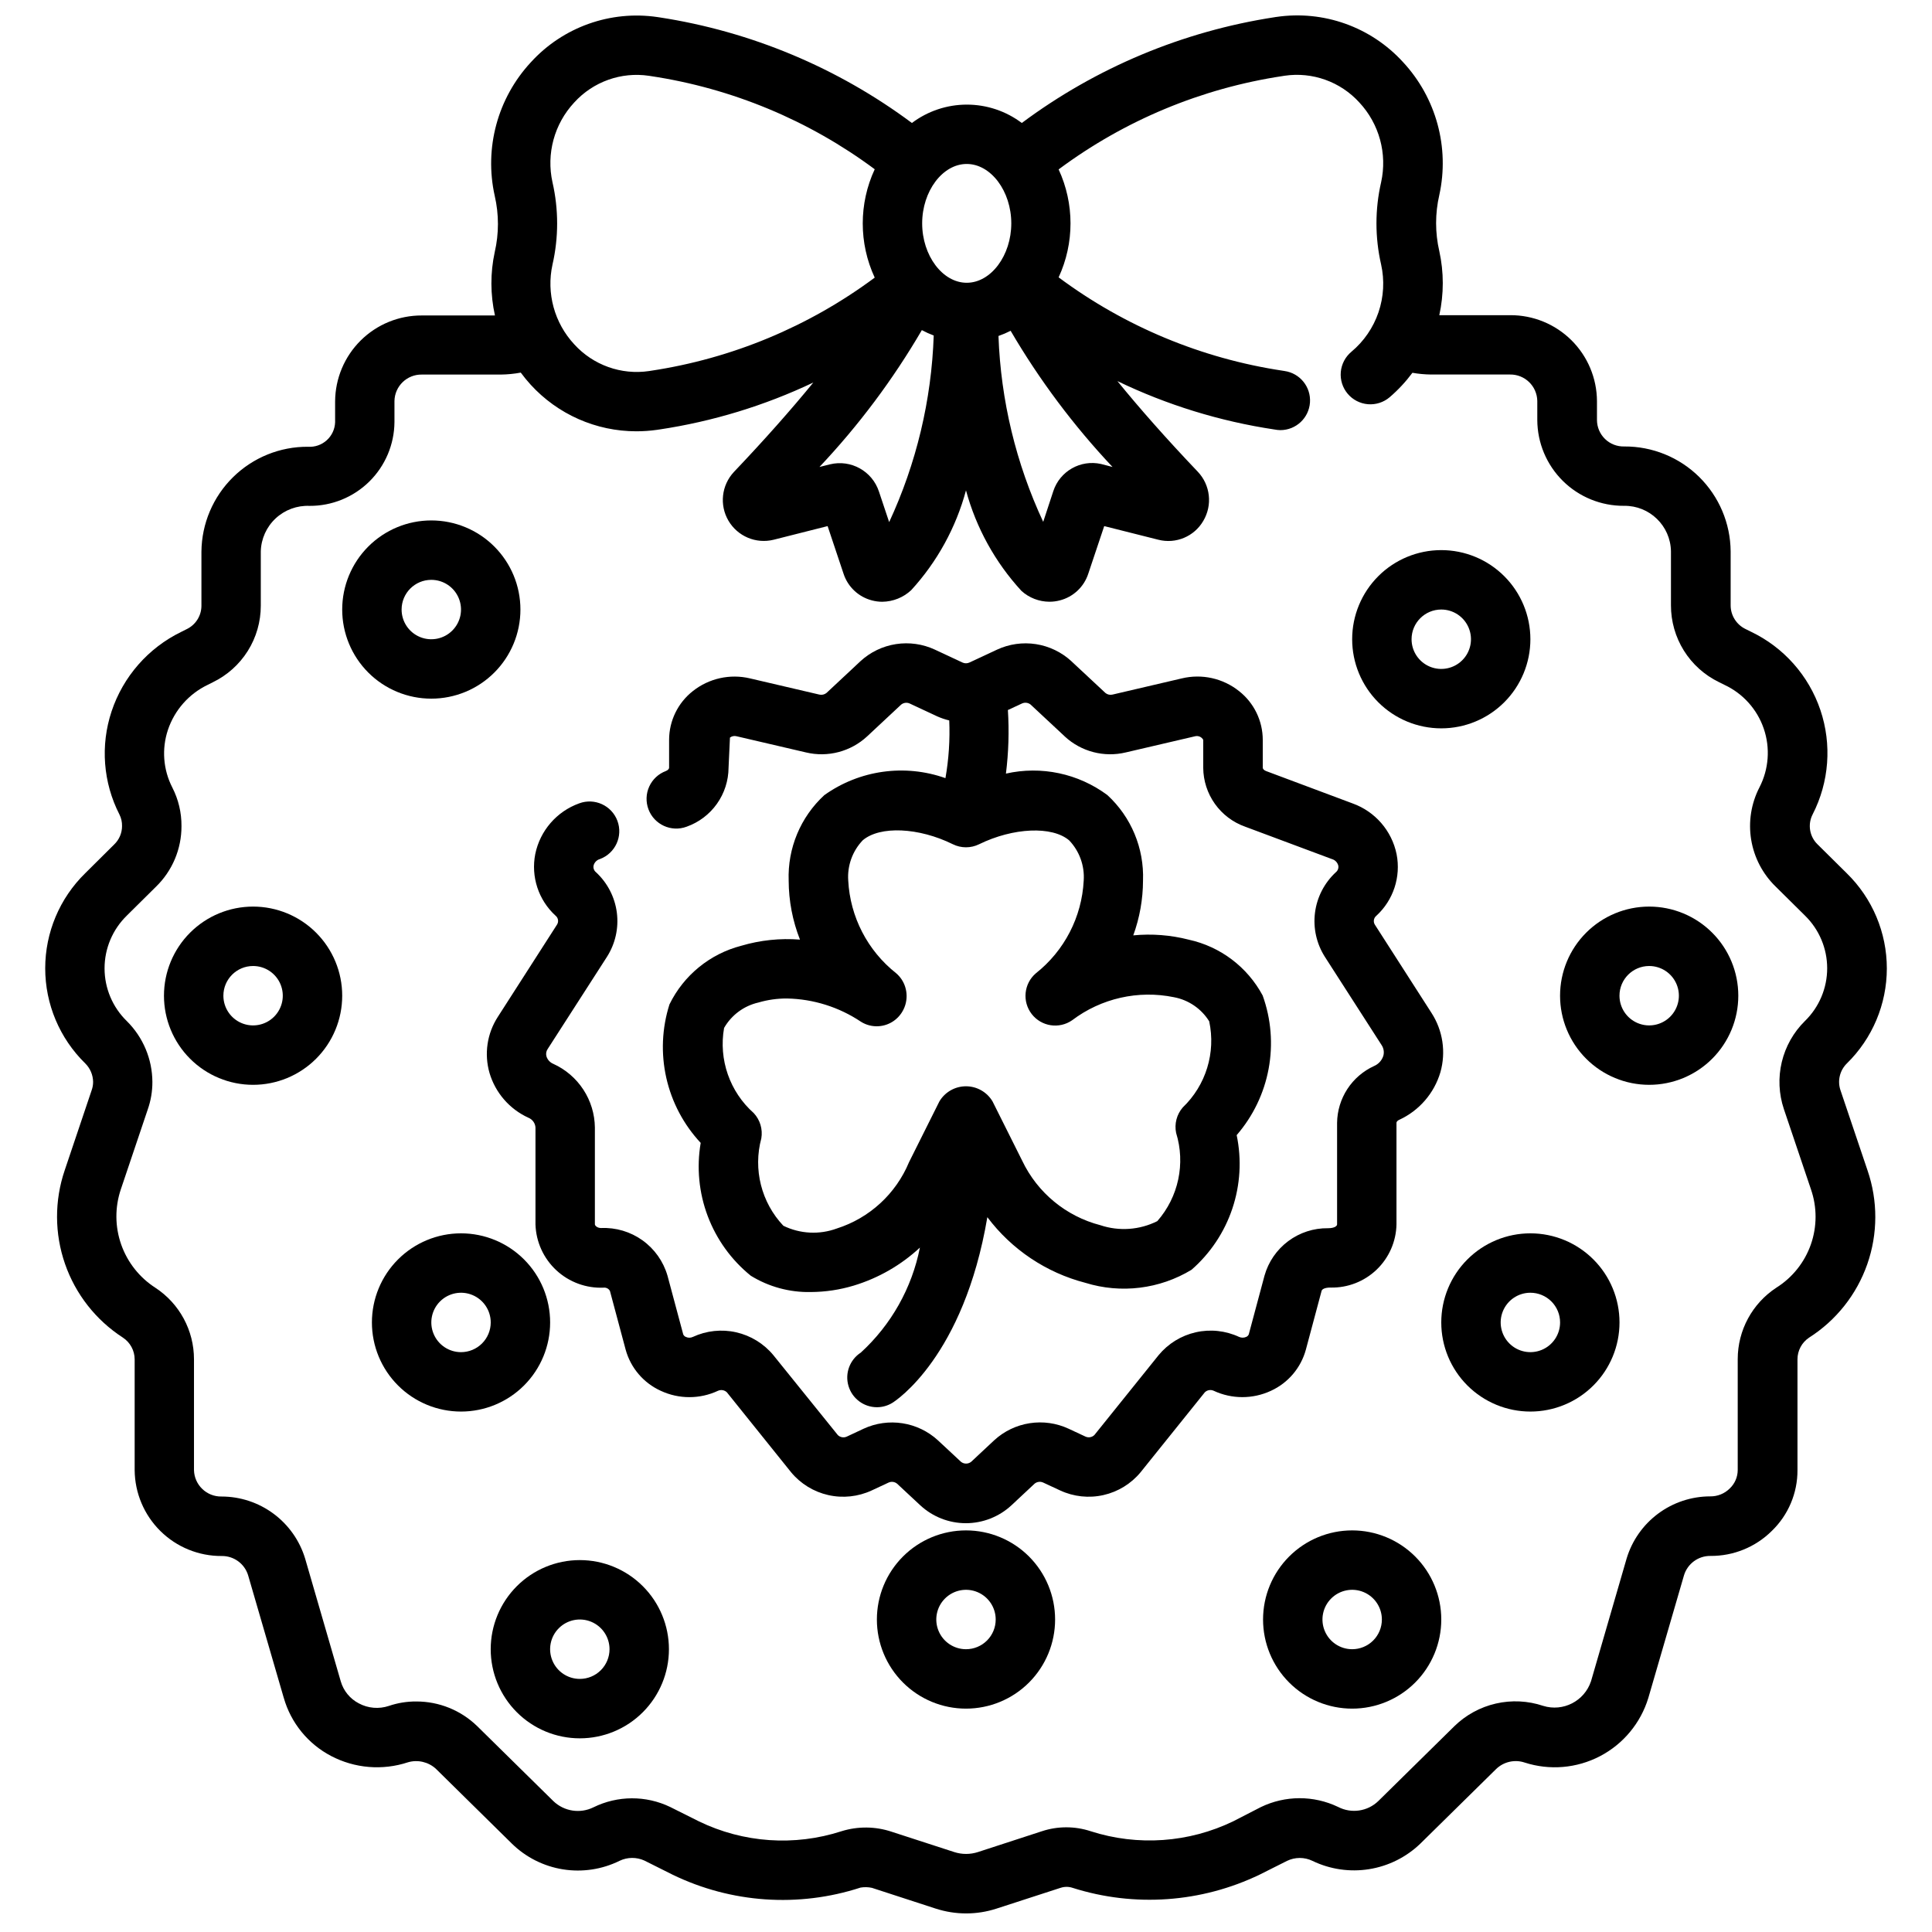 <?xml version="1.0" encoding="UTF-8"?>
<!-- Uploaded to: ICON Repo, www.svgrepo.com, Generator: ICON Repo Mixer Tools -->
<svg width="800px" height="800px" version="1.1" viewBox="144 144 512 512" xmlns="http://www.w3.org/2000/svg">
 <defs>
  <clipPath id="a">
   <path d="m155 148.09h490v503.81h-490z"/>
  </clipPath>
 </defs>
 <g clip-path="url(#a)">
  <path d="m166.58 375.42c-6.777 6.629-10.598 15.711-10.598 25.191s3.82 18.559 10.598 25.191c1.312 1.293 2.066 3.051 2.094 4.894 0.004 0.754-0.125 1.504-0.379 2.211l-7.156 21.254c-2.727 8.047-2.695 16.77 0.094 24.793 2.789 8.023 8.176 14.887 15.305 19.504 1.957 1.273 3.141 3.449 3.148 5.785v29.363c0.051 6.074 2.508 11.879 6.832 16.145 4.32 4.266 10.16 6.641 16.234 6.606 3.215-0.043 6.07 2.043 7.004 5.117l9.445 32.48h0.004c1.891 6.629 6.418 12.191 12.523 15.391 6.289 3.301 13.652 3.906 20.395 1.676 2.59-0.75 5.387-0.102 7.379 1.715l20.152 19.844v0.004c3.703 3.621 8.438 6.004 13.551 6.816 5.117 0.812 10.355 0.02 15-2.273 2.078-0.996 4.496-1.012 6.59-0.047l7.438 3.723c15.539 7.543 33.398 8.77 49.824 3.422 1-0.164 2.027-0.141 3.019 0.074l16.934 5.512v-0.004c5.219 1.691 10.836 1.691 16.051 0l16.988-5.512v0.004c1.039-0.352 2.164-0.352 3.203 0 16.375 5.195 34.117 3.938 49.594-3.519l7.227-3.629c2.133-1.031 4.617-1.031 6.746 0 4.656 2.246 9.887 3.012 14.988 2.199 5.106-0.809 9.836-3.164 13.566-6.742l20.098-19.781c1.996-1.945 4.91-2.617 7.555-1.742 6.621 2.144 13.824 1.539 19.988-1.68 6.168-3.219 10.785-8.785 12.809-15.441l9.445-32.473c0.926-3.09 3.785-5.195 7.016-5.156 6.086 0.047 11.941-2.336 16.262-6.629 4.375-4.219 6.832-10.043 6.801-16.121v-29.363c0.004-2.309 1.16-4.465 3.086-5.746 7.18-4.574 12.609-11.434 15.418-19.473 2.809-8.039 2.828-16.785 0.059-24.84l-7.172-21.254c-0.84-2.488-0.18-5.242 1.691-7.082 6.777-6.633 10.598-15.711 10.598-25.191s-3.82-18.562-10.598-25.191l-7.777-7.699c-2.125-2.07-2.648-5.289-1.289-7.926 4.391-8.559 5.133-18.531 2.059-27.645s-9.703-16.602-18.379-20.754l-1.473-0.73c-2.394-1.16-3.922-3.582-3.934-6.242v-14.344c-0.062-7.422-3.062-14.512-8.344-19.723-5.285-5.211-12.418-8.109-19.84-8.066-1.895 0.055-3.734-0.656-5.098-1.977-1.363-1.32-2.137-3.133-2.144-5.027v-5.039c-0.035-6.062-2.477-11.863-6.785-16.129-4.312-4.266-10.137-6.648-16.199-6.621h-18.801c1.23-5.59 1.23-11.383 0-16.973-1.129-4.891-1.129-9.973 0-14.863 2.769-12.609-0.824-25.77-9.609-35.227-8.5-9.328-21.082-13.816-33.566-11.973-0.156 0-0.316 0.047-0.465 0.07-24.289 3.727-47.293 13.352-67 28.031-4.195-3.16-9.309-4.867-14.562-4.867s-10.367 1.707-14.562 4.867c-19.684-14.656-42.656-24.266-66.914-27.992-0.156 0-0.316-0.055-0.48-0.07-12.492-1.852-25.086 2.637-33.59 11.973-8.824 9.512-12.406 22.762-9.57 35.426 1.129 4.887 1.129 9.973 0 14.859-1.199 5.543-1.18 11.281 0.055 16.816h-19.375c-6.062-0.027-11.887 2.356-16.195 6.621-4.309 4.266-6.75 10.066-6.789 16.129v5.59c-0.074 1.812-0.875 3.519-2.223 4.734-1.348 1.215-3.129 1.836-4.941 1.719-7.43-0.055-14.578 2.84-19.875 8.051-5.301 5.211-8.316 12.309-8.387 19.738v14.406c-0.027 2.656-1.582 5.059-3.988 6.18l-1.395 0.699c-8.727 4.254-15.367 11.84-18.43 21.051-3 9.02-2.246 18.871 2.086 27.332 0.477 0.945 0.711 1.996 0.688 3.055 0.004 1.84-0.746 3.598-2.07 4.871zm269.21-108.46c-5.43-1.211-10.895 1.891-12.645 7.172l-2.684 8.164c-7.211-15.457-11.242-32.211-11.855-49.258 1.105-0.387 2.18-0.848 3.223-1.375 7.609 13.008 16.668 25.113 27 36.086zm-74.617 0.789h-0.004c10.395-11.016 19.496-23.18 27.129-36.262 1.016 0.547 2.066 1.023 3.148 1.426-0.582 17.109-4.598 33.926-11.809 49.453l-2.707-8.102c-1.785-5.414-7.426-8.551-12.965-7.211zm39.02-80.297c6.406 0 11.809 7.211 11.809 15.742 0 8.535-5.398 15.742-11.809 15.742-6.406 0-11.809-7.211-11.809-15.742s5.41-15.742 11.809-15.742zm-104.03-16.277c5.008-5.523 12.445-8.184 19.82-7.086l0.457 0.07c21.516 3.234 41.906 11.715 59.371 24.695-4.231 9.105-4.231 19.613 0 28.715-17.465 12.98-37.855 21.465-59.371 24.695l-0.434 0.07c-7.375 1.086-14.805-1.57-19.82-7.082-5.277-5.676-7.434-13.578-5.769-21.145 1.641-7.172 1.641-14.621 0-21.789-1.68-7.566 0.469-15.469 5.746-21.145zm-118.53 215.44 7.676-7.598c4.359-4.219 6.809-10.031 6.785-16.098 0.027-3.559-0.809-7.07-2.434-10.234-2.422-4.727-2.84-10.227-1.156-15.266 1.754-5.219 5.535-9.512 10.496-11.91l1.379-0.691h-0.004c3.82-1.844 7.043-4.727 9.297-8.32 2.254-3.59 3.445-7.746 3.441-11.988v-14.406c0.09-3.316 1.508-6.461 3.934-8.723 2.43-2.262 5.66-3.461 8.977-3.32 5.926 0.035 11.625-2.285 15.848-6.445 4.219-4.16 6.617-9.828 6.664-15.754v-5.59c0.07-3.934 3.312-7.066 7.242-7.008h20.941c1.773-0.02 3.543-0.195 5.289-0.52 0.816 1.109 1.688 2.172 2.613 3.188 7.184 7.871 17.34 12.359 27.992 12.367 1.871 0 3.734-0.133 5.582-0.398 0.156-0.016 0.309-0.039 0.457-0.074h0.047c14.152-2.121 27.914-6.316 40.84-12.453-5.856 7.172-12.988 15.23-21.066 23.719h0.004c-3.277 3.512-3.859 8.758-1.43 12.898 2.43 4.141 7.289 6.195 11.953 5.051l14.328-3.621 4.227 12.641c1.141 3.473 3.965 6.125 7.5 7.047 0.898 0.242 1.828 0.363 2.758 0.363 2.852-0.031 5.586-1.129 7.668-3.078 6.887-7.523 11.867-16.594 14.516-26.441 2.691 9.926 7.734 19.062 14.695 26.637 2.035 1.844 4.68 2.867 7.422 2.875 0.941 0 1.879-0.121 2.789-0.363 3.531-0.918 6.356-3.57 7.492-7.039l4.234-12.641 14.344 3.613c4.641 1.184 9.504-0.852 11.91-4.992 2.484-4.184 1.887-9.508-1.461-13.035-8.195-8.605-15.406-16.758-21.301-24.016h-0.004c13.152 6.336 27.184 10.66 41.621 12.828 0.52 0.102 1.047 0.16 1.574 0.168 4.129-0.004 7.555-3.199 7.844-7.32 0.289-4.121-2.652-7.762-6.742-8.348l-0.434-0.07c-21.543-3.238-41.957-11.738-59.434-24.75 4.199-9.07 4.199-19.531 0-28.605 17.477-13.008 37.891-21.508 59.434-24.75l0.434-0.07c7.379-1.09 14.812 1.566 19.828 7.086 5.281 5.672 7.438 13.574 5.766 21.145-1.645 7.168-1.645 14.617 0 21.789 0.934 4.207 0.695 8.586-0.695 12.668-1.387 4.078-3.871 7.695-7.18 10.461-1.609 1.34-2.621 3.266-2.809 5.356-0.184 2.086 0.469 4.164 1.82 5.766 1.348 1.605 3.285 2.602 5.371 2.777 2.09 0.172 4.164-0.496 5.758-1.855 2.246-1.926 4.266-4.098 6.031-6.473 1.621 0.285 3.266 0.438 4.91 0.457h20.941c3.934-0.062 7.172 3.074 7.242 7.008v5.039c0.02 6.066 2.457 11.875 6.769 16.145 4.312 4.269 10.148 6.644 16.215 6.606 6.758-0.102 12.32 5.285 12.438 12.043v14.328c-0.008 4.238 1.18 8.398 3.422 11.996 2.246 3.598 5.461 6.488 9.277 8.344l1.465 0.73c4.91 2.289 8.676 6.481 10.43 11.605 1.754 5.129 1.34 10.746-1.141 15.562-2.203 4.269-2.973 9.133-2.195 13.871 0.777 4.738 3.059 9.102 6.508 12.445l7.723 7.644c3.777 3.672 5.91 8.719 5.91 13.988s-2.133 10.316-5.91 13.988c-3.016 2.977-5.137 6.742-6.121 10.867-0.984 4.121-0.789 8.438 0.555 12.457l7.172 21.254c1.648 4.742 1.637 9.906-0.027 14.645-1.668 4.734-4.891 8.77-9.145 11.438-6.383 4.184-10.23 11.301-10.23 18.93v29.363c0 1.859-0.762 3.637-2.113 4.914-1.379 1.375-3.262 2.133-5.211 2.094-4.961 0.012-9.793 1.617-13.773 4.578-3.984 2.965-6.91 7.129-8.344 11.883l-9.445 32.551h-0.004c-1.754 5.254-7.391 8.145-12.68 6.5-4.039-1.352-8.371-1.562-12.52-0.609-4.152 0.949-7.957 3.027-11.004 6.004l-20.129 19.812c-2.852 2.781-7.164 3.414-10.699 1.574-6.473-3.094-14.004-3.074-20.465 0.055l-7.281 3.746c-11.789 5.707-25.316 6.656-37.785 2.652-4.211-1.391-8.758-1.391-12.965 0l-16.926 5.512c-2.047 0.664-4.25 0.664-6.297 0l-16.555-5.375c-4.312-1.445-8.973-1.496-13.312-0.145-12.461 4.035-26 3.102-37.785-2.613l-7.613-3.809c-6.434-3.098-13.934-3.066-20.34 0.086-3.523 1.738-7.754 1.09-10.598-1.621l-20.184-19.867c-4.332-4.223-10.145-6.578-16.191-6.559-2.469-0.016-4.922 0.383-7.258 1.18-2.633 0.879-5.512 0.633-7.953-0.684-2.328-1.207-4.059-3.32-4.785-5.84l-9.445-32.551c-1.445-4.746-4.375-8.902-8.359-11.859s-8.809-4.555-13.77-4.562c-3.953 0.078-7.227-3.055-7.32-7.008v-29.363c0.004-7.641-3.844-14.766-10.234-18.953-4.211-2.707-7.398-6.742-9.059-11.465-1.66-4.723-1.691-9.863-0.098-14.609l7.133-21.168c0.828-2.356 1.246-4.832 1.234-7.328-0.035-6.039-2.465-11.82-6.754-16.074-3.785-3.676-5.922-8.727-5.922-14 0-5.277 2.137-10.328 5.922-14z"/>
 </g>
 <path d="m275.93 413.48c-2.852 4.402-3.656 9.828-2.203 14.867 1.555 5.254 5.309 9.578 10.289 11.855 1.078 0.426 1.816 1.434 1.891 2.59v25.695c0.145 4.633 2.144 9.016 5.547 12.164 3.402 3.148 7.926 4.801 12.559 4.59 0.672-0.062 1.312 0.285 1.629 0.879l4.172 15.586c1.336 4.82 4.738 8.797 9.289 10.867 4.809 2.246 10.363 2.246 15.168 0 0.797-0.363 1.734-0.203 2.363 0.406l17.027 21.199c2.527 3.043 5.992 5.164 9.848 6.031 3.859 0.871 7.894 0.441 11.484-1.219l4.473-2.086c0.75-0.352 1.637-0.238 2.273 0.289l6.125 5.707c3.285 3.059 7.609 4.762 12.102 4.762 4.488 0 8.812-1.703 12.098-4.762l6.125-5.723c0.641-0.52 1.523-0.629 2.273-0.281l4.488 2.086c3.586 1.664 7.621 2.098 11.48 1.223 3.856-0.871 7.316-2.996 9.836-6.043l17.027-21.191c0.625-0.613 1.57-0.773 2.363-0.398 4.805 2.238 10.355 2.238 15.16 0 4.543-2.082 7.93-6.07 9.25-10.891l4.172-15.594c0.117-0.418 0.789-0.875 2.363-0.875v0.004c4.535 0.105 8.93-1.602 12.211-4.738 3.281-3.141 5.176-7.453 5.269-11.992v-26.938c0-0.219 0.219-0.566 0.723-0.789l0.004 0.004c5.281-2.434 9.258-7.023 10.91-12.598 1.52-5.344 0.656-11.082-2.363-15.742l-14.996-23.367c-0.492-0.766-0.328-1.785 0.379-2.359 4.519-4.137 6.555-10.332 5.371-16.344-1.273-6.199-5.684-11.285-11.637-13.43l-22.969-8.594c-0.559-0.211-0.859-0.598-0.859-0.867v-7.398c-0.008-5.047-2.328-9.812-6.297-12.926-4.266-3.394-9.855-4.633-15.156-3.356l-18.367 4.289h0.004c-0.656 0.16-1.352 0.004-1.875-0.422l-9.047-8.438 0.004-0.004c-2.613-2.394-5.879-3.961-9.379-4.504-3.504-0.543-7.09-0.035-10.301 1.457l-7.32 3.418h-0.004c-0.582 0.27-1.254 0.27-1.84 0l-7.328-3.426c-3.215-1.492-6.801-1.996-10.301-1.457-3.504 0.543-6.769 2.109-9.379 4.504l-9.027 8.438-0.004 0.004c-0.527 0.426-1.227 0.586-1.891 0.43l-18.375-4.289h0.004c-5.297-1.258-10.875-0.023-15.145 3.356-3.969 3.113-6.293 7.879-6.301 12.926v7.398c0 0.27-0.301 0.652-0.859 0.867h0.004c-1.957 0.73-3.543 2.207-4.41 4.106-0.867 1.902-0.941 4.066-0.211 6.023 1.52 4.074 6.055 6.144 10.129 4.621 3.231-1.145 6.031-3.262 8.016-6.055 1.988-2.797 3.062-6.133 3.086-9.562l0.371-7.988v-0.004c0.5-0.395 1.16-0.523 1.777-0.352l18.367 4.281c5.769 1.379 11.844-0.211 16.199-4.242l9.027-8.43c0.645-0.52 1.527-0.633 2.277-0.285l7.32 3.418c1.016 0.449 2.07 0.805 3.148 1.062 0.215 5.117-0.125 10.246-1.008 15.293-10.793-3.828-22.777-2.148-32.102 4.504-6.309 5.809-9.758 14.086-9.445 22.656 0.016 5.352 1.031 10.652 2.996 15.633-5.242-0.414-10.516 0.137-15.562 1.629-8.305 2.152-15.258 7.824-19.023 15.531-2.004 6.305-2.293 13.023-0.84 19.477 1.453 6.449 4.598 12.398 9.113 17.23-1.113 6.519-0.469 13.219 1.863 19.402 2.336 6.188 6.273 11.645 11.414 15.805 4.777 2.941 10.301 4.441 15.91 4.32 3.856-0.02 7.688-0.594 11.375-1.707 6.535-1.98 12.531-5.426 17.531-10.07-2.121 10.711-7.609 20.461-15.664 27.828-2.922 1.895-4.254 5.484-3.269 8.824 0.984 3.344 4.043 5.641 7.527 5.652 1.457 0.004 2.887-0.402 4.125-1.172 0.898-0.551 18.895-12.227 25.152-49.191v-0.004c6.441 8.574 15.598 14.707 25.977 17.398 9.441 2.926 19.684 1.668 28.133-3.457 4.984-4.348 8.719-9.945 10.82-16.219 2.102-6.269 2.5-12.988 1.145-19.465 4.332-4.996 7.254-11.062 8.465-17.562 1.211-6.504 0.668-13.211-1.574-19.434-4.051-7.562-11.207-12.969-19.586-14.801-4.797-1.23-9.773-1.617-14.707-1.141 1.695-4.656 2.57-9.57 2.582-14.523 0.316-8.57-3.133-16.852-9.445-22.656-7.703-5.723-17.52-7.805-26.883-5.691 0.699-5.586 0.875-11.227 0.52-16.848l3.723-1.73c0.754-0.348 1.637-0.242 2.285 0.273l9.062 8.453-0.004 0.004c4.348 4.031 10.422 5.621 16.188 4.234l18.359-4.281h-0.004c0.852-0.211 1.738 0.176 2.156 0.945v7.398c0.023 3.43 1.098 6.766 3.086 9.562 1.984 2.793 4.785 4.91 8.016 6.055l22.992 8.582c0.844 0.23 1.496 0.902 1.703 1.754 0.117 0.66-0.137 1.332-0.664 1.75-3.031 2.809-4.984 6.594-5.512 10.691-0.527 4.102 0.406 8.258 2.633 11.742l15.012 23.355c0.566 0.844 0.734 1.891 0.457 2.867-0.387 1.207-1.277 2.184-2.441 2.684-2.894 1.324-5.356 3.441-7.094 6.109-1.734 2.668-2.676 5.773-2.715 8.957v26.914c0 0.402-0.652 1.008-2.41 1.008-3.793-0.051-7.5 1.156-10.539 3.426-3.043 2.269-5.25 5.481-6.281 9.129l-4.172 15.566c-0.129 0.316-0.383 0.566-0.703 0.691-0.59 0.258-1.258 0.258-1.848 0-3.59-1.672-7.629-2.109-11.492-1.234-3.859 0.871-7.32 3-9.844 6.051l-17.027 21.176c-0.625 0.613-1.562 0.777-2.359 0.418l-4.488-2.094c-3.215-1.492-6.797-1.996-10.301-1.453-3.5 0.539-6.766 2.106-9.379 4.5l-6.125 5.723c-0.789 0.637-1.918 0.637-2.707 0l-6.125-5.707c-2.613-2.391-5.875-3.957-9.379-4.5-3.5-0.543-7.086-0.043-10.301 1.445l-4.465 2.094c-0.797 0.359-1.73 0.199-2.359-0.41l-17.098-21.191c-2.523-3.047-5.984-5.172-9.84-6.047-3.859-0.871-7.898-0.441-11.484 1.223-0.59 0.281-1.273 0.281-1.859 0-0.32-0.125-0.57-0.375-0.699-0.691l-4.172-15.57-0.004-0.004c-1.098-3.766-3.43-7.051-6.617-9.336-3.191-2.285-7.055-3.43-10.977-3.258-0.984 0-1.637-0.605-1.637-1.008v-25.641c-0.043-3.566-1.102-7.047-3.055-10.031-1.953-2.988-4.715-5.356-7.965-6.828-0.859-0.355-1.52-1.066-1.805-1.953-0.203-0.676-0.086-1.406 0.316-1.984l15.695-24.402c2.227-3.484 3.16-7.641 2.633-11.742-0.531-4.102-2.484-7.887-5.519-10.691-0.523-0.418-0.773-1.09-0.652-1.75 0.203-0.852 0.855-1.523 1.699-1.754 4.074-1.523 6.141-6.059 4.621-10.133-1.523-4.074-6.059-6.141-10.133-4.621-5.949 2.141-10.355 7.223-11.633 13.414-1.188 6.008 0.844 12.199 5.359 16.336 0.738 0.578 0.906 1.629 0.387 2.406zm151.42-46.762h0.004c2.715 2.856 4.109 6.719 3.84 10.652-0.492 9.633-5.113 18.586-12.684 24.566-3.18 2.731-3.664 7.477-1.098 10.793 2.562 3.316 7.277 4.039 10.719 1.645 7.695-5.816 17.52-8.043 26.969-6.106 3.875 0.723 7.269 3.043 9.352 6.391 1.785 8.312-0.871 16.953-7.012 22.828-1.602 1.852-2.25 4.344-1.758 6.738 2.519 8.133 0.633 16.988-4.981 23.387-4.695 2.356-10.129 2.738-15.105 1.074-9.078-2.352-16.652-8.598-20.691-17.059l-7.871-15.742v-0.004c-1.477-2.481-4.152-4.004-7.039-4.004-2.891 0-5.566 1.523-7.043 4.004l-8.047 16.105c-3.481 8.391-10.48 14.82-19.137 17.578-4.625 1.699-9.738 1.438-14.168-0.723-5.844-6.184-8.055-14.957-5.84-23.168 0.41-2.418-0.328-4.887-2-6.684-6.367-5.644-9.348-14.188-7.871-22.57 1.961-3.426 5.269-5.871 9.121-6.746 2.453-0.719 5-1.078 7.559-1.062 6.992 0.137 13.797 2.277 19.609 6.172 2.801 1.75 6.398 1.559 9.004-0.473 2.637-2.07 3.719-5.562 2.707-8.762-0.445-1.418-1.281-2.68-2.414-3.644-7.566-5.981-12.188-14.934-12.684-24.566-0.27-3.934 1.125-7.797 3.844-10.652 4.566-3.883 14.84-3.418 23.883 1.047 2.191 1.082 4.766 1.082 6.957 0 9.055-4.43 19.352-4.879 23.879-1.016z"/>
 <path d="m258.3 329.15c6.266 0 12.273-2.484 16.699-6.914 4.43-4.43 6.918-10.438 6.918-16.699 0-6.266-2.488-12.27-6.918-16.699-4.426-4.43-10.434-6.918-16.699-6.918-6.262 0-12.27 2.488-16.699 6.918-4.426 4.43-6.914 10.434-6.914 16.699 0 6.262 2.488 12.27 6.914 16.699 4.43 4.43 10.438 6.914 16.699 6.914zm0-31.488v0.004c3.184 0 6.055 1.918 7.273 4.859 1.219 2.941 0.547 6.324-1.707 8.578-2.25 2.25-5.637 2.926-8.578 1.707-2.941-1.219-4.859-4.09-4.859-7.273 0-4.348 3.523-7.871 7.871-7.871z"/>
 <path d="m525.95 337.02c6.266 0 12.273-2.488 16.699-6.918 4.43-4.43 6.918-10.438 6.918-16.699s-2.488-12.27-6.918-16.699c-4.426-4.43-10.434-6.918-16.699-6.918-6.262 0-12.27 2.488-16.699 6.918-4.426 4.43-6.914 10.438-6.914 16.699s2.488 12.27 6.914 16.699c4.43 4.43 10.438 6.918 16.699 6.918zm0-31.488c3.188 0 6.055 1.918 7.273 4.859 1.219 2.941 0.547 6.328-1.707 8.578-2.25 2.25-5.637 2.926-8.578 1.707s-4.859-4.09-4.859-7.273c0-4.348 3.523-7.871 7.871-7.871z"/>
 <path d="m581.05 431.49c6.266 0 12.27-2.488 16.699-6.918 4.43-4.43 6.918-10.438 6.918-16.699 0-6.266-2.488-12.27-6.918-16.699-4.43-4.43-10.434-6.918-16.699-6.918-6.262 0-12.27 2.488-16.699 6.918-4.43 4.43-6.918 10.434-6.918 16.699 0 6.262 2.488 12.27 6.918 16.699 4.43 4.43 10.438 6.918 16.699 6.918zm0-31.488c3.184 0 6.055 1.918 7.273 4.859s0.543 6.324-1.707 8.578c-2.25 2.25-5.637 2.926-8.578 1.707-2.941-1.219-4.859-4.09-4.859-7.273 0-4.348 3.523-7.871 7.871-7.871z"/>
 <path d="m525.95 494.46c0 6.266 2.488 12.273 6.918 16.699 4.43 4.43 10.438 6.918 16.699 6.918 6.266 0 12.27-2.488 16.699-6.918 4.43-4.426 6.918-10.434 6.918-16.699 0-6.262-2.488-12.27-6.918-16.695-4.43-4.43-10.434-6.918-16.699-6.918-6.262 0-12.27 2.488-16.699 6.918-4.43 4.426-6.918 10.434-6.918 16.695zm31.488 0c0 3.188-1.918 6.055-4.859 7.273s-6.324 0.547-8.578-1.707c-2.25-2.25-2.926-5.637-1.707-8.578 1.219-2.941 4.09-4.859 7.273-4.859 2.09 0 4.09 0.832 5.566 2.305 1.477 1.477 2.305 3.481 2.305 5.566z"/>
 <path d="m502.34 549.57c-6.266 0-12.27 2.488-16.699 6.918-4.43 4.43-6.918 10.434-6.918 16.699 0 6.262 2.488 12.27 6.918 16.699 4.43 4.43 10.434 6.918 16.699 6.918 6.262 0 12.27-2.488 16.699-6.918 4.426-4.43 6.914-10.438 6.914-16.699 0-6.266-2.488-12.27-6.914-16.699-4.43-4.43-10.438-6.918-16.699-6.918zm0 31.488c-3.184 0-6.055-1.918-7.273-4.859-1.219-2.941-0.547-6.328 1.707-8.578 2.25-2.25 5.637-2.926 8.578-1.707s4.859 4.09 4.859 7.273c0 2.086-0.828 4.09-2.305 5.566-1.477 1.477-3.481 2.305-5.566 2.305z"/>
 <path d="m400 549.57c-6.266 0-12.273 2.488-16.699 6.918-4.43 4.43-6.918 10.434-6.918 16.699 0 6.262 2.488 12.27 6.918 16.699 4.426 4.43 10.434 6.918 16.699 6.918 6.262 0 12.27-2.488 16.699-6.918 4.426-4.43 6.914-10.438 6.914-16.699 0-6.266-2.488-12.27-6.914-16.699-4.43-4.43-10.438-6.918-16.699-6.918zm0 31.488c-3.184 0-6.055-1.918-7.273-4.859-1.219-2.941-0.547-6.328 1.707-8.578 2.25-2.25 5.637-2.926 8.578-1.707 2.941 1.219 4.859 4.09 4.859 7.273 0 2.086-0.828 4.09-2.305 5.566-1.477 1.477-3.481 2.305-5.566 2.305z"/>
 <path d="m297.66 557.44c-6.266 0-12.273 2.488-16.699 6.918-4.43 4.43-6.918 10.438-6.918 16.699 0 6.266 2.488 12.27 6.918 16.699 4.426 4.43 10.434 6.918 16.699 6.918 6.262 0 12.27-2.488 16.695-6.918 4.43-4.43 6.918-10.434 6.918-16.699 0-6.262-2.488-12.27-6.918-16.699-4.426-4.43-10.434-6.918-16.695-6.918zm0 31.488c-3.188 0-6.055-1.918-7.273-4.859s-0.547-6.328 1.707-8.578c2.25-2.25 5.637-2.926 8.578-1.707 2.941 1.219 4.859 4.09 4.859 7.273 0 2.09-0.832 4.09-2.305 5.566-1.477 1.477-3.481 2.305-5.566 2.305z"/>
 <path d="m289.79 494.46c0-6.262-2.488-12.27-6.914-16.695-4.43-4.43-10.438-6.918-16.699-6.918-6.266 0-12.273 2.488-16.699 6.918-4.43 4.426-6.918 10.434-6.918 16.695 0 6.266 2.488 12.273 6.918 16.699 4.426 4.43 10.434 6.918 16.699 6.918 6.262 0 12.27-2.488 16.699-6.918 4.426-4.426 6.914-10.434 6.914-16.699zm-23.617 7.871 0.004 0.004c-3.188 0-6.055-1.918-7.273-4.859-1.219-2.941-0.547-6.328 1.707-8.582 2.25-2.25 5.637-2.922 8.578-1.703s4.859 4.086 4.859 7.269c0 2.09-0.832 4.094-2.305 5.566-1.477 1.477-3.481 2.309-5.566 2.309z"/>
 <path d="m211.07 431.49c6.262 0 12.27-2.488 16.699-6.918 4.43-4.43 6.918-10.438 6.918-16.699 0-6.266-2.488-12.27-6.918-16.699-4.43-4.43-10.438-6.918-16.699-6.918-6.266 0-12.27 2.488-16.699 6.918-4.43 4.43-6.918 10.434-6.918 16.699 0 6.262 2.488 12.27 6.918 16.699 4.43 4.43 10.434 6.918 16.699 6.918zm0-31.488c3.184 0 6.055 1.918 7.273 4.859s0.543 6.324-1.707 8.578c-2.25 2.25-5.637 2.926-8.578 1.707s-4.859-4.09-4.859-7.273c0-4.348 3.523-7.871 7.871-7.871z"/>
</svg>